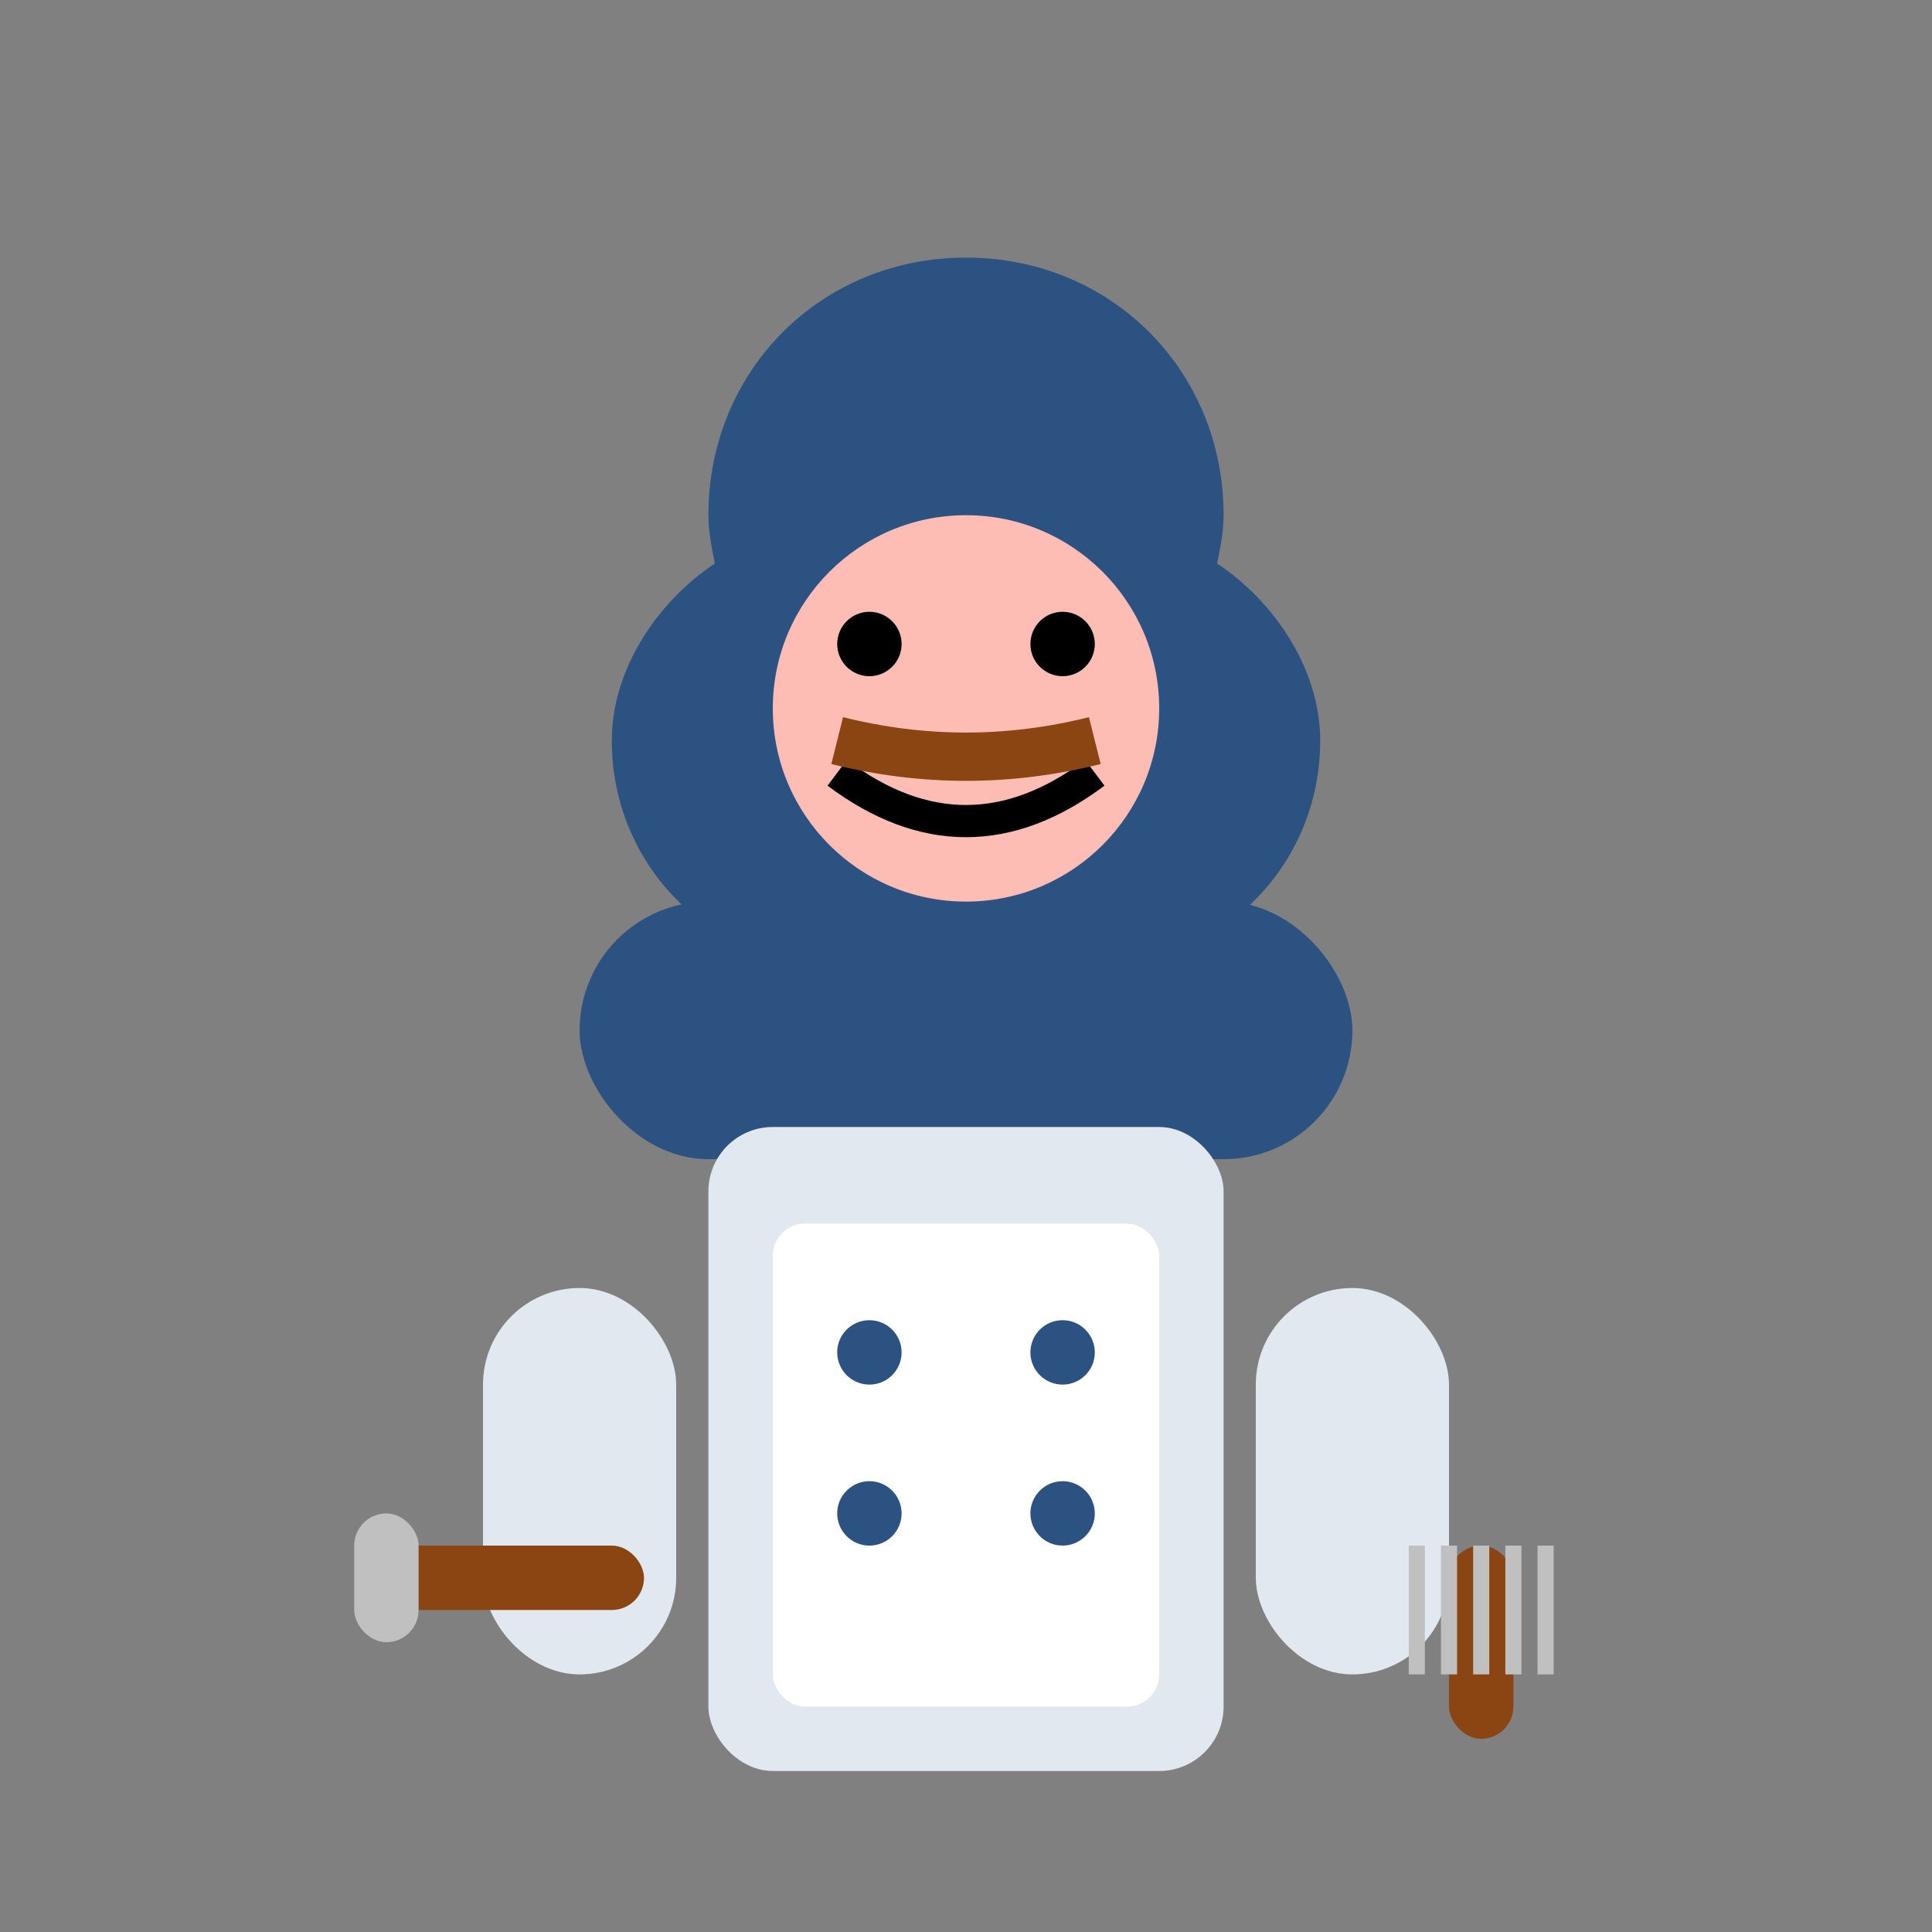 <svg width="60" height="60" viewBox="0 0 60 60" fill="none" xmlns="http://www.w3.org/2000/svg">
  <rect x="0" y="0" width="60" height="60" fill="#808080" stroke="none"/>
  <!-- Chef Hat -->
  <path d="M30 8C25.5 8 22 11.5 22 16C22 16.5 22.1 17 22.2 17.5C20.4 18.7 19 20.8 19 23C19 26.9 22.1 30 26 30H34C37.9 30 41 26.9 41 23C41 20.8 39.6 18.7 37.8 17.5C37.9 17 38 16.5 38 16C38 11.5 34.5 8 30 8Z" fill="#2C5282"/>
  
  <!-- Chef Hat Base -->
  <rect x="18" y="28" width="24" height="8" rx="4" fill="#2C5282"/>
  
  <!-- Body/Torso -->
  <rect x="22" y="35" width="16" height="20" rx="2" fill="#E2E8F0"/>
  
  <!-- Apron -->
  <rect x="24" y="38" width="12" height="15" rx="1" fill="white"/>
  
  <!-- Chef Coat Buttons -->
  <circle cx="27" cy="42" r="1" fill="#2C5282"/>
  <circle cx="33" cy="42" r="1" fill="#2C5282"/>
  <circle cx="27" cy="47" r="1" fill="#2C5282"/>
  <circle cx="33" cy="47" r="1" fill="#2C5282"/>
  
  <!-- Arms -->
  <rect x="15" y="40" width="6" height="12" rx="3" fill="#E2E8F0"/>
  <rect x="39" y="40" width="6" height="12" rx="3" fill="#E2E8F0"/>
  
  <!-- Cooking Utensils -->
  <!-- Spatula in left hand -->
  <rect x="12" y="48" width="8" height="2" rx="1" fill="#8B4513"/>
  <rect x="11" y="47" width="2" height="4" rx="1" fill="#C0C0C0"/>
  
  <!-- Whisk in right hand -->
  <rect x="45" y="48" width="2" height="6" rx="1" fill="#8B4513"/>
  <path d="M44 48 L44 52 M45 48 L45 52 M46 48 L46 52 M47 48 L47 52 M48 48 L48 52" stroke="#C0C0C0" stroke-width="0.5"/>
  
  <!-- Face -->
  <circle cx="30" cy="22" r="6" fill="#FDBCB4"/>
  
  <!-- Eyes -->
  <circle cx="27" cy="20" r="1" fill="#000"/>
  <circle cx="33" cy="20" r="1" fill="#000"/>
  
  <!-- Smile -->
  <path d="M26 24 Q30 27 34 24" stroke="#000" stroke-width="1" fill="none"/>
  
  <!-- Mustache -->
  <path d="M26 23 Q30 24 34 23" stroke="#8B4513" stroke-width="1.5" fill="none"/>
</svg>
